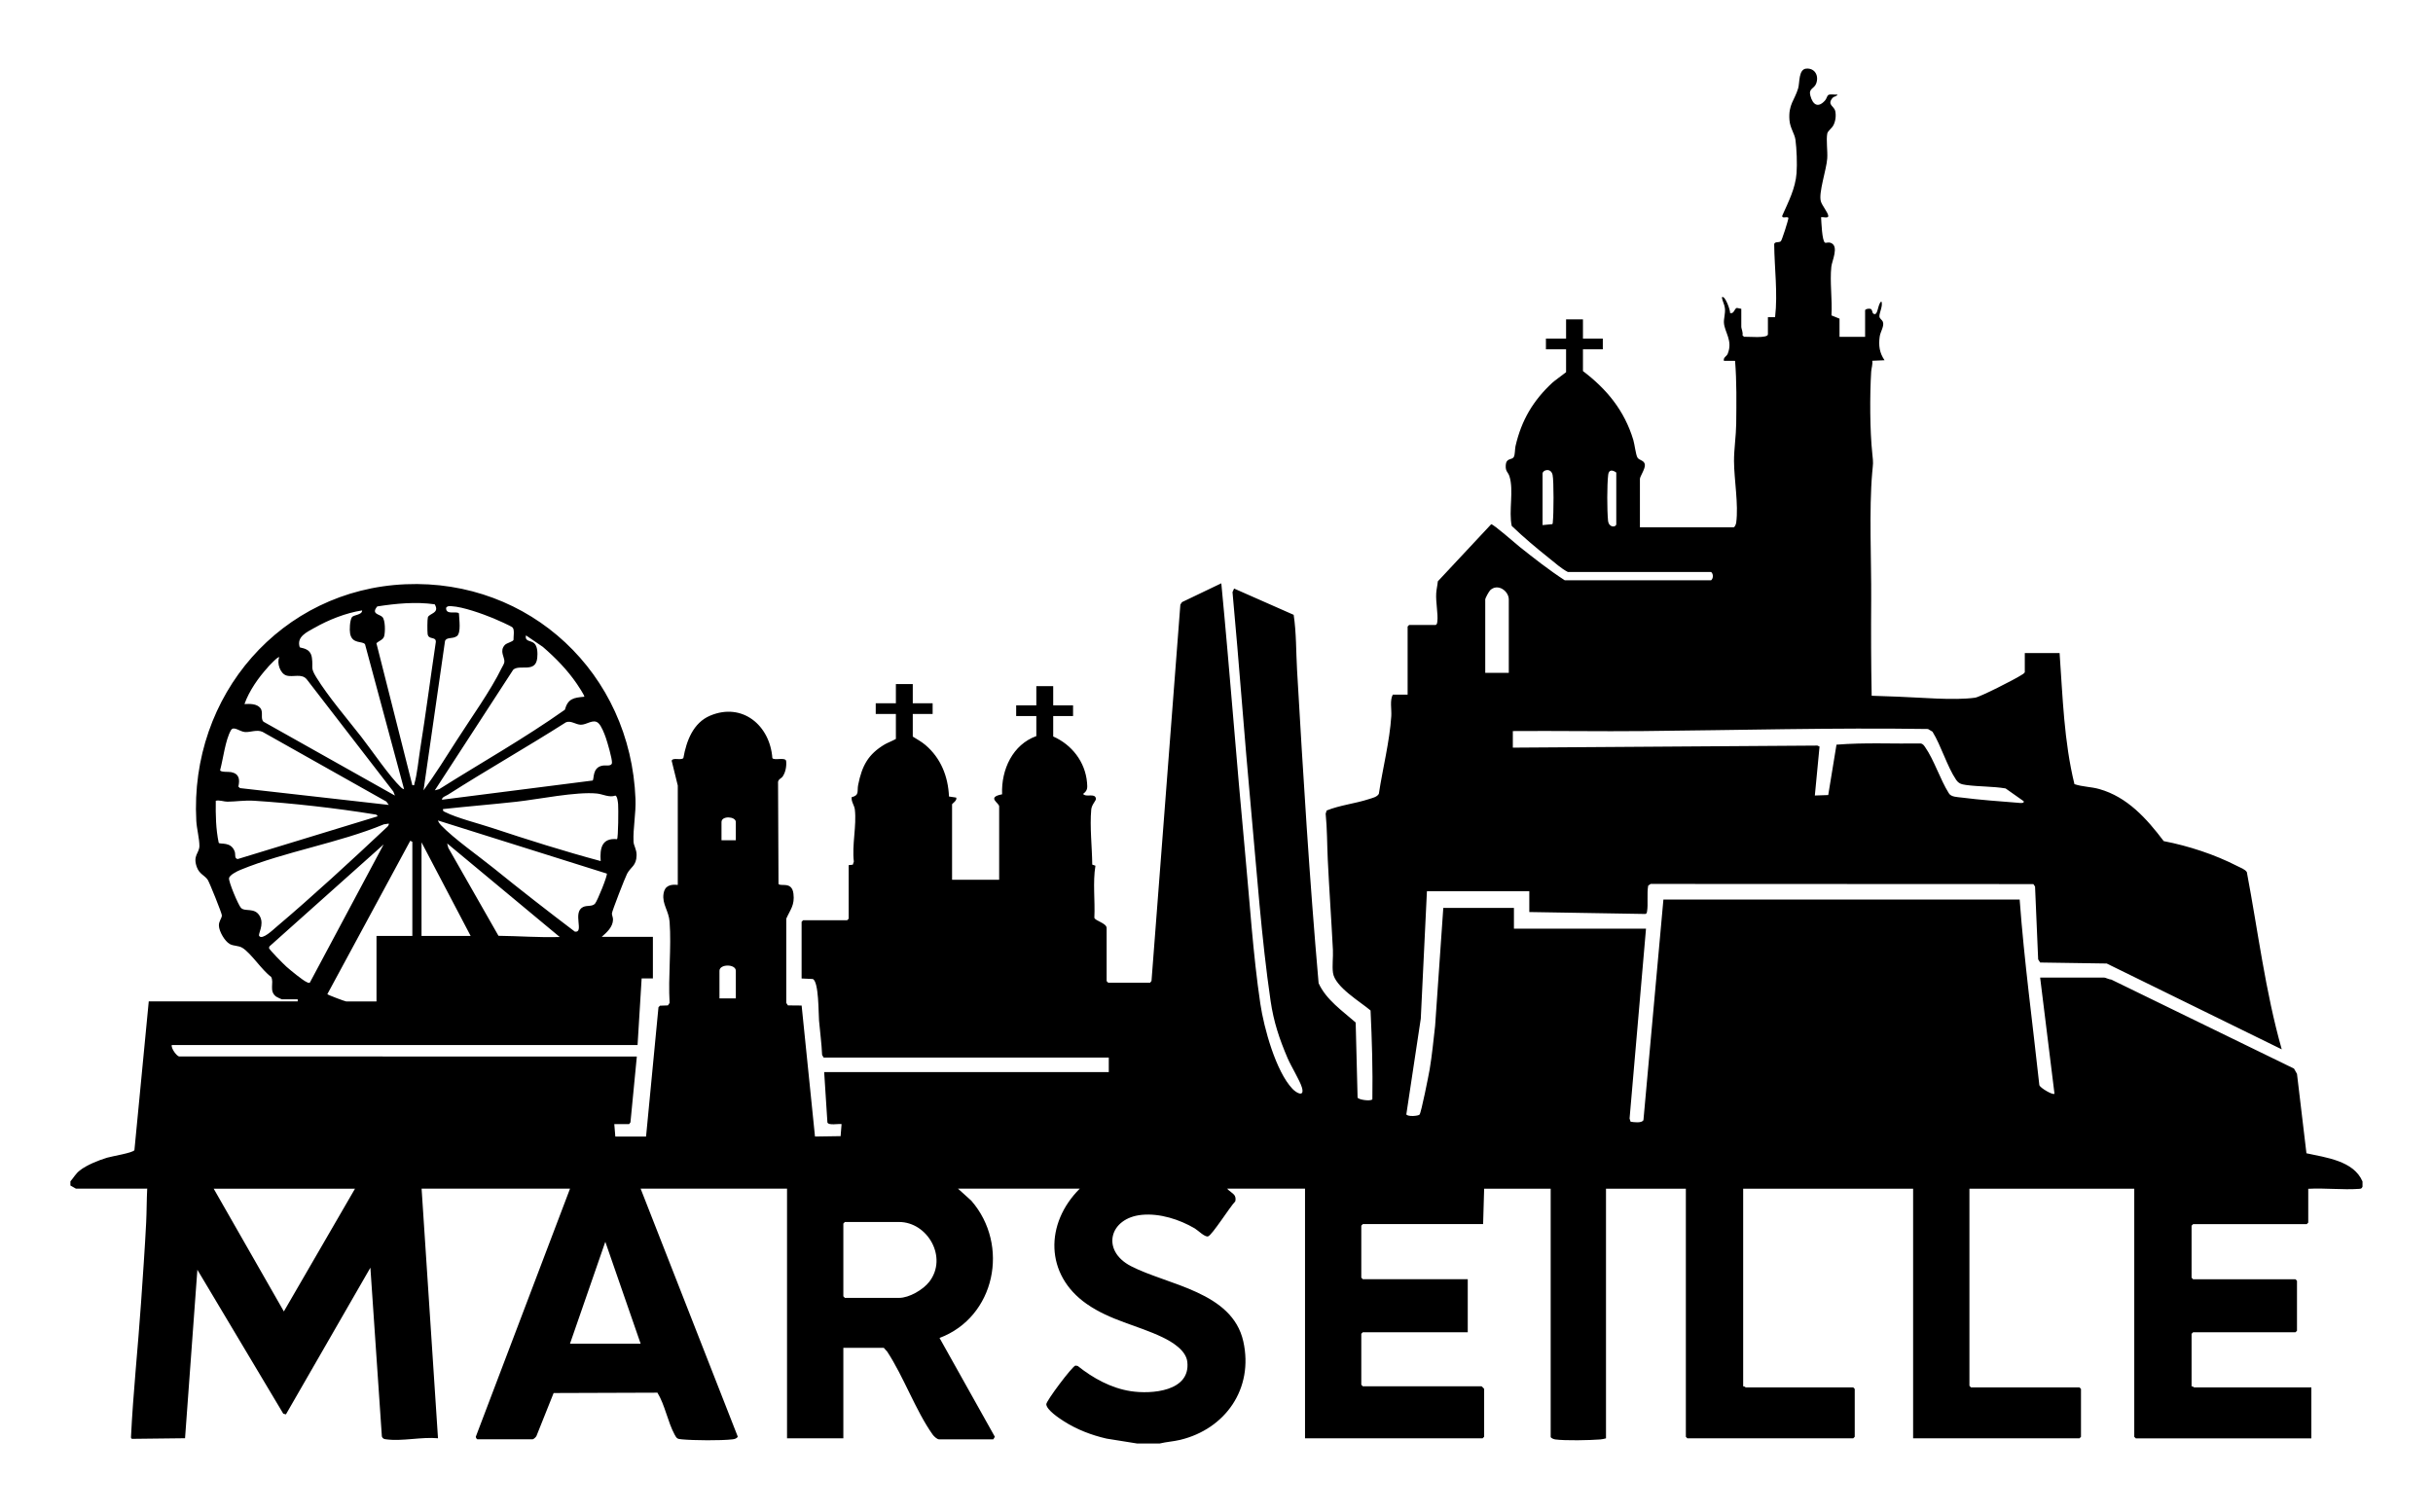 <?xml version="1.0" encoding="UTF-8"?>
<svg id="_x3C_Layer_x3E_" xmlns="http://www.w3.org/2000/svg" version="1.1" viewBox="0 0 752.19 467.58">
  <!-- Generator: Adobe Illustrator 29.8.2, SVG Export Plug-In . SVG Version: 2.1.1 Build 3)  -->
  <defs>
    <style>
      .st0 {
        fill: none;
      }
    </style>
  </defs>
  <path class="st0" d="M521.61,194.94c-.78-1.65-3.88-.99-3.88.41v11.42l3.98-.3c.33-.47.26-10.77-.09-11.53h0Z"/>
  <path class="st0" d="M263.87,307.58c-.1,1.08-.11,9.14.16,9.53,1.1.45,3.31.65,4.29-.18v-10.77c-1.99-.36-4.19-1.22-4.45,1.43h0Z"/>
  <path class="st0" d="M314.58,267.19h2.29l.52-.76v-13.5c-.48-1.5-1.81-2.06-2.67-.46-.77,1.44-.67,10.85-.51,13.01.04.59.1,1.18.38,1.71h0Z"/>
  <path class="st0" d="M490.19,206.77c1.33.41,2.77.55,4.07-.05.14-2.73,1.09-9.23-.14-11.51-.97-1.8-3.54-1.23-3.93.78-.57,2.92.42,7.64,0,10.77h0Z"/>
  <path class="st0" d="M507.92,195.67c0-1.4-2.83-1.98-3.73-1.05-.06.07-.71,1.6-.71,1.69v10.45h4.43v-11.1h.01Z"/>
  <path class="st0" d="M287.31,266.43c-.24-3.75.32-7.89.01-11.59-.11-1.3-.53-4.14-2.32-3.64-.66.18-1.37,1.38-1.48,2.06-.59,3.81-.05,8.94-.35,12.87-.05,1.93,3.84,1.92,4.13.3h.01Z"/>
  <path class="st0" d="M562.54,230.87l-1.45,15.14,4.14-.14,2.55-15.58c8.65-.7,17.37-.24,26.06-.36.7.11,1.02.66,1.38,1.17,2.69,3.83,4.67,10.06,7.27,14.17.65,1.22,2.7,1.2,4.03,1.38,5.55.71,11.8,1.16,17.41,1.61.41.03,1.98.31,1.74-.48l-5.61-3.96c-3.97-.67-8.31-.51-12.24-1.07-1.44-.2-2.28-.44-3.1-1.67-2.77-4.14-4.58-10.45-7.26-14.81l-1.4-.83c-29.34-.45-58.69.37-87.96.64-13.45.12-26.92-.12-40.37,0v5.15l94.16-.64.66.3h-.01Z"/>
  <path class="st0" d="M466.46,185.38c0-2.62-3.36-5.06-5.71-2.91-.42.39-1.57,2.49-1.57,2.91v22.68h7.28v-22.68Z"/>
  <path class="st0" d="M272.67,251.56c-.27-.25-.67-.35-1.03-.39l-.64.28c-2.06,1.55-.69,12.18-1.08,14.98.28,1.65,3.47,1.67,3.78,0,.35-1.91.15-7.78,0-9.96-.07-1.05-.39-4.31-1.03-4.9h0Z"/>
  <path class="st0" d="M310.14,306.36c.09,1.51-.41,10.54.32,11.01.82-.03,3.41.45,3.71-.48l-.09-10.75c-.32-.47-3.66-.61-3.93.23h-.01Z"/>
  <path class="st0" d="M328.62,305.81c-.41,0-.82-.02-1.22.07l-.52.43v10.61c.4.61,1.09.5,1.74.5.41,0,.82.02,1.22-.07l.52-.43v-10.61c-.4-.61-1.09-.5-1.74-.5Z"/>
  <path class="st0" d="M296.65,305.81c-.41,0-.82-.02-1.22.07l-.52.43v10.61c.4.61,1.09.5,1.74.5.41,0,.82.02,1.22-.07l.52-.43v-10.61c-.4-.61-1.09-.5-1.74-.5Z"/>
  <path class="st0" d="M280.81,305.82c-.29.03-.6-.02-.88.07l-.52.43v10.61c.49.66,1.6.57,2.39.5.29-.03.6.02.88-.07l.52-.43v-10.61c-.49-.66-1.6-.57-2.39-.5Z"/>
  <path class="st0" d="M327.51,287.34c-12.47-6.49-32.25-2.05-46.02-3.34-.93.19-1.83.44-2.72.77-.76.28-4.89,2.27-4.11,3.37.3-.08.67.33.79.33h53.02c.12-.73-.45-.87-.95-1.13h-.01Z"/>
  <path class="st0" d="M569.64,140.83l3.28-.05.52-.76c-.49-5.9.66-12.9,0-18.66-.33-2.89-3.67-3.06-4.09.04-.58,4.26.01,11.02.28,15.41.08,1.33-.05,2.69,0,4.02h0Z"/>
  <path class="st0" d="M567.91,185.88c.5-.74.55-6.09.47-7.27-.07-1.12-.51-2.21-.33-3.37h-2.22c0,1.9-.92,9.33-.03,10.49.41.53,1.72.72,2.11.15h0Z"/>
  <path class="st0" d="M569.95,218.99l.33-4.36c-.82-2.51.18-5.81-.51-8.18-.61-2.07-5.03-1.79-5.51.47v11.58l.47.48h5.22Z"/>
  <path class="st0" d="M565.57,164.43c.26.8,1.74.56,2.44.48.72-.46.23-9.2.32-10.68-.21-.66-1.69-.68-2.28-.54-.99.24-.37,9.29-.48,10.74Z"/>
  <path class="st0" d="M476.9,146.46v15.92l3.03-.3c.16-.23.12-.54.15-.81.26-2.15.32-12.56-.08-14.42-.5-2.28-3.1-1.56-3.1-.39Z"/>
  <path class="st0" d="M560.61,119.27c-.1.1-.76,1.62-.78,1.78v19.3c.49.66,1.6.57,2.39.5.29-.03.6.02.88-.07l.52-.43v-19.94c0-1.03-2.1-2.09-3.02-1.13h.01Z"/>
  <path class="st0" d="M497.19,146.81c-.39,3.17-.36,10.92-.05,14.15.21,2.2,2.27,2.19,2.55,1.27v-16.08c-1.11-.85-2.3-.98-2.5.67h0Z"/>
  <path class="st0" d="M326.56,253.57c-.61,3.8.46,9.2,0,13.19,0,.58,1.93.54,2.39.5.29-.03.6.02.88-.07l.52-.43v-13.19c0-.1-.66-1.59-.8-1.76-1.29-1.55-2.77.35-3,1.76h0Z"/>
  <path class="st0" d="M543.67,218.2c.05.47.04.83.49,1.11h4.91c.1-2.63,1.18-12.07-.64-13.66-1.42-1.24-4.37-.64-4.72,1.62-.31,1.97-.27,8.87-.03,10.93h0Z"/>
  <path class="st0" d="M549.38,163.83v-10.13h-3.17v10.13c.68.76,2.48.76,3.17,0Z"/>
  <path class="st0" d="M549.06,187.47v-12.87h-2.85v12.38c.67.84,1.89.39,2.85.48h0Z"/>
  <path class="st0" d="M561.73,87.91c0-.56-.25-3.42-.37-3.8-.21-.68-1.23-.61-1.81-.48-.67.42-.43,6.22.25,7.22,1.54,1.16,1.92-1.88,1.93-2.94Z"/>
  <path class="st0" d="M544,140.03v-18.65c-.41-.75-2.64-.69-2.85,0v18.98c.43.97,2.85.4,2.85-.32h0Z"/>
  <path class="st0" d="M554.76,90.5v-6.43l-1.9-.48c.15,2.05-1.81,9.28,1.9,6.92h0Z"/>
  <path class="st0" d="M549.2,140.53c.35.53,2.04.47,2.4-.18v-19.46c-1.44-.47-2.54-.72-2.83,1.15-.49,3.26-.24,11.25-.04,14.79.07,1.24.35,2.47.47,3.7Z"/>
  <path class="st0" d="M222.43,300.2v8.52h5.06v-8.52c0-2.17-5.06-2.17-5.06,0Z"/>
  <path class="st0" d="M219.94,278.7c.12,1.58-.92,4.8,1.51,4.26.53-1.51.53-3.25,0-4.76-.56-.12-1.3-.14-1.51.5Z"/>
  <path class="st0" d="M226.98,278.2l-1.1.11c-.59.42-.34,3.81.05,4.65.56.12,1.3.14,1.51-.5-.05-.89.45-3.96-.46-4.27h0Z"/>
  <path class="st0" d="M231.66,278.71l-.05,4.29,1.07-.04c.9-.3,1.02-6.56-1.02-4.25Z"/>
  <path class="st0" d="M227.49,254.21c0-1.78-4.43-2.05-4.43,0v5.63h4.43v-5.63h0Z"/>
  <polygon class="st0" points="176.22 415.51 198.06 415.51 187.14 384 176.22 415.51"/>
  <path class="st0" d="M214.92,278.22l-1.37.49.37,4.24c.59.13,1.59.21,1.81-.48,0-1.05.51-3.94-.81-4.25h0Z"/>
  <path class="st0" d="M275.75,354.06c2.27-.07,4.55.08,6.82.01v-6.92c0-.73-1.52-3.7-2.09-4.31-2.18-2.33-5.57-1.56-7.15,1.03-.29.47-1.21,2.56-1.21,2.96v7.08c.96,1.07,2.44.19,3.63.15h0Z"/>
  <path class="st0" d="M317.85,341.53c-2.45.3-4.31,4.03-4.58,6.28-.23,1.89.17,4.17,0,6.11,1.1,1.12,2.91.19,4.26.15,1.15-.04,6.6.29,7-.29.29-4.67-.23-13.04-6.67-12.25h-.01Z"/>
  <path class="st0" d="M237.03,278.7l-.06,4.09c2.36,2.03,2.19-4.16,1.57-4.58-.56-.12-1.3-.14-1.51.5h0Z"/>
  <path class="st0" d="M101.21,307.44c.19.26,5.54,2.26,5.86,2.26h9.34v-20.26h11.08v-29.11l-.64-.33-25.64,47.44h0Z"/>
  <path class="st0" d="M277.97,377.88h-16.77l-.47.48v22.51l.47.48h16.77c3.09,0,7.43-2.53,9.33-4.99,5.82-7.57-.56-18.49-9.33-18.49h0Z"/>
  <polygon class="st0" points="87.76 405.54 109.75 367.59 66.07 367.59 87.76 405.54"/>
  <path class="st0" d="M293.58,344.53c-.15.3-.89,2.19-.89,2.31v7.24h10.29l.47-.48v-5.79c0-.2-.86-2.75-1.03-3.13-1.95-4.17-6.77-4.36-8.83-.15h-.01Z"/>
  <path class="st0" d="M174.97,223.35c-12.04,7.67-24.48,14.72-36.51,22.4-.58.37-1.9.76-1.81,1.54l46.55-5.93c.58-.39-.23-4.01,3.06-4.61.96-.17,2.86.35,2.94-.88.08-1.21-1.41-6.33-1.9-7.73-.44-1.26-1.36-3.7-2.32-4.55-1.58-1.4-3.55.53-5.41.51-1.59-.02-3.07-1.39-4.61-.75h0Z"/>
  <path class="st0" d="M165.13,198.9c1.1.94,1.1,3.14.97,4.51-.45,4.88-5.47,1.89-7.44,3.7l-24.23,37.29,1.37-.37c12.93-8.16,26.38-15.73,38.83-24.55.97-3.49,2.77-3.74,6.01-4.02.21-.24-1.93-3.46-2.27-3.96-2.95-4.33-6.61-8.07-10.55-11.47l-5.21-3.55c-.41,1.97,1.47,1.53,2.52,2.42h0Z"/>
  <path class="st0" d="M184.57,245.4c-6.35-.66-18.12,1.78-24.97,2.54-7.53.83-15.1,1.43-22.63,2.26-.13.68.31.75.77.98,3.39,1.74,10.32,3.51,14.26,4.81,11.13,3.69,22.42,7.26,33.71,10.29-.3-4.01.36-7.21,5.05-6.77.4-.38.45-9.49.34-10.77-.05-.62-.24-2.53-.84-2.7-1.92.7-3.86-.44-5.69-.63h0Z"/>
  <polygon class="st0" points="130.32 289.43 145.52 289.43 130.32 260.48 130.32 289.43"/>
  <path class="st0" d="M141.22,228.93c4.24-6.66,10.52-15.4,13.85-22.27.28-.57.85-1.42.89-2,.09-1.47-1.6-3.26.11-5.19.6-.67,2.52-1.02,2.71-1.59-.04-1.03.37-3.09-.27-3.82-.39-.45-5.09-2.5-6.02-2.89-3.33-1.37-9.34-3.51-12.83-3.71-.64-.04-1.31-.14-1.72.5-.15,2.39,3.38.87,3.97,1.74.04,1.7.76,6.02-.69,7.06-1.26.89-3.15.17-3.6,1.49l-6.64,46.16c3.64-4.99,6.94-10.25,10.26-15.47h-.02Z"/>
  <path class="st0" d="M135.39,253.73c.21.55.53,1.04.94,1.46,4.01,4.18,11.57,9.48,16.33,13.32,8.25,6.67,16.61,13.19,25.06,19.59,3.01.47-.83-5.96,2.53-7.6,1.25-.61,2.81-.06,3.71-1.05.71-.78,3.97-8.84,3.64-9.29l-52.21-16.42h0Z"/>
  <path class="st0" d="M138.61,262.19l15.5,27.18c6.32.08,12.6.58,18.94.37l-34.81-28.94.37,1.39Z"/>
  <path class="st0" d="M95.79,303.86l22.82-42.74-35.3,31.53-.16.48c0,.48,4.63,5.12,5.39,5.79,1.22,1.08,5.06,4.26,6.35,4.81.28.12.6.31.9.13h0Z"/>
  <path class="st0" d="M71.47,238.75c2.49.52,2.73,2.24,2.22,4.47l.51.47,45.99,5.2-.73-1.03-38.29-21.56c-1.74-.8-3.75.16-5.4.05-1.68-.11-3.55-2.02-4.39-.53-1.74,3.08-2.38,8.83-3.33,12.31.12.7,2.58.44,3.42.61h0Z"/>
  <path class="st0" d="M72.57,263.37c.29.84-.18,2.19.94,2.27l43.2-13.2c-.13-.62-.63-.56-1.11-.64-11.32-1.86-25.59-3.46-37.03-4.18-3.1-.2-5.39.25-8.26.29-1.07,0-2.41-.57-3.61-.29-.06,4.35.02,8.74.91,13,.42.6,3.82-.52,4.95,2.75h0Z"/>
  <path class="st0" d="M119.25,256.14c.41-.38,1.02-.81.94-1.45l-1.52.23c-13.93,5.77-30.63,8.44-44.37,14.09-.93.38-3.36,1.58-3.5,2.58-.15,1.13,2.83,8.22,3.67,9.14,1.24,1.37,4.35-.3,5.9,2.69,1.36,2.61-.69,5.41-.24,6.03.94,1.32,4.31-1.95,5.25-2.75,11.22-9.5,23.11-20.45,33.87-30.56Z"/>
  <path class="st0" d="M96.43,203.42c.44,3.18-.57,2.91,1.35,6.02,3.72,6.02,9.46,12.7,13.88,18.38,3.41,4.38,8.65,12.14,12.32,15.69.27.27.59.46.95.57l-12.07-44.82c-.7-1.13-4.01.04-4.62-3.34-.21-1.18-.08-4.01.53-5.01.52-.83,3.2-.68,3.19-2.14-4.98.76-10.38,2.9-14.77,5.41-2.33,1.33-5.55,2.72-4.54,5.95.18.41,3.33.03,3.78,3.3h0Z"/>
  <path class="st0" d="M80.5,218.96c.99,1.26-.09,3.31.99,4.22l40.6,22.82-.5-1.26-26.71-34.62c-1.57-2.03-4.3-.61-6.36-1.26-1.91-.6-2.99-3.85-2.2-5.64-.35-.36-3.1,2.62-3.49,3.04-2.93,3.22-5.8,7.3-7.27,11.42,1.6-.07,3.82-.16,4.93,1.26v.02Z"/>
  <path class="st0" d="M118.21,190.77c.95.97.92,4.74.54,6.01-.32,1.06-1.63,1.4-2.38,2.09l11.11,43.91c.82.09.5,0,.64-.47.86-2.92,1.28-7.55,1.79-10.73,1.76-11,3.18-22.06,4.83-33.08.08-1.84-2.29-.51-2.54-2.51-.1-.82-.12-4.45.08-5.1.37-1.26,3.79-1.25,2.11-4.04-5.9-.83-11.91-.25-17.77.66-1.96,2.37.71,2.35,1.59,3.24v.02Z"/>
  <path d="M713.06,356.6l-2.92-24.53-.93-1.63-56.47-27.52c-.58,0-1.85-.63-2.23-.63h-19.78l4.43,35.86c-.08.8-4.57-1.76-4.68-2.64-2.07-19.1-4.67-38.19-6.08-57.34h-110.14l-6.17,68.19c-.48,1.02-3,.68-3.98.5l-.31-.97,5.08-58.71h-40.83v-6.43h-21.84l-2.53,36.5c-.52,4.48-.93,8.96-1.68,13.41-.29,1.71-2.62,13.49-3.14,14.02-.4.41-3.54.73-4.08-.07l4.47-29.61,1.9-39.4h31.65v6.43l35.88.6c.41-.11.45-.39.52-.76.39-2.15-.09-5.67.36-8l.75-.53,118.33.05.52.76.96,22.51.62.98,20.58.31,54.11,26.54c-5.08-17.9-7.33-36.52-10.79-54.8-.45-.83-2.05-1.42-2.92-1.86-7.02-3.6-15.06-6.24-22.78-7.73-5.27-6.97-11.26-13.66-19.92-16.1-2.58-.73-5.19-.67-7.68-1.52-3.24-13.22-3.63-26.98-4.59-40.53h-10.76v5.95c-.32.47-.8.68-1.26.97-1.81,1.18-12.51,6.65-14.12,6.88-6.51.91-16.91-.07-23.7-.31l-8.26-.29c-.19-9.92-.22-19.86-.15-29.79.08-12.09-.7-27.56.32-39.24.27-3.08.37-2.62.03-5.79-.77-7.17-.8-18.17-.35-25.4.07-1.12.51-2.21.33-3.37l3.8-.16c-1.57-2.29-1.88-4.55-1.5-7.31.21-1.56,1.54-3.33.95-4.66-.24-.55-.96-.86-1.03-1.54-.11-1.11,1.14-3.23.63-4.66-1.21.46-1.01,4.88-2.55,3.72-.33-.25-.23-1.22-.81-1.43-.46-.17-1.7,0-1.7.45v8.2h-7.91v-5.63l-2.49-1.01c.3-4.78-.55-10.39-.04-15.07.19-1.79,2.41-6.27-.09-7.32-.85-.36-1.51.05-1.83-.08-.98-.41-1.16-6.59-1.25-7.88.58-.18,2.36.47,2.22-.48-.15-1.05-1.91-3.14-2.29-4.43-.78-2.64,1.73-9.76,1.97-13.26.16-2.29-.37-5.67.01-7.71.15-.8,1.42-1.65,1.9-2.57.67-1.28.88-3.02.56-4.44-.33-1.46-2.56-1.87-.89-3.94.51-.63,1.38-.49,1.59-1.11-.79.11-2.2-.26-2.85.15-.34.21-.56,1.17-.94,1.61-2.19,2.53-3.84,1.45-4.6-1.44-.59-2.24,1.16-2.09,1.78-3.68.95-2.43-.35-4.85-3.01-4.67-2.47.17-2.02,4.35-2.54,6.1-1.12,3.75-3.05,4.95-2.69,9.8.18,2.47,1.6,4.2,1.86,6.14.38,2.82.55,7.43.34,10.26-.35,4.75-2.55,8.96-4.43,13.19-.16,1.03,1.5.11,1.91.65.04.56-2.03,7.02-2.35,7.26-.66.5-1.72.01-2.05.82.07,7.56,1.14,15.1.28,22.63h-2.22v5.31c0,1.34-6.25.68-7.39.76l-.48-.48c.25-.77-.36-2.08-.36-2.53v-5.63l-1.36-.28c-.82.2-.87,1.98-2.12,1.57.2-.63-1.63-5.81-2.53-4.82.18,1.17.82,2.17.95,3.37.17,1.61-.39,3.2-.31,4.47.19,2.93,2.82,5.52,1.17,9.6-.33.83-1.42,1.07-1.18,2.17l3.46.02c.52,6.41.42,12.99.35,19.46-.04,3.63-.7,7.97-.68,11.57.04,5.82,1.43,13.32.68,18.99-.06.42-.41,1.43-.81,1.43h-28.96v-14.96c0-.75,1.71-3.16,1.53-4.43-.2-1.37-1.78-1.27-2.3-2.18-.52-.91-.87-4.09-1.28-5.45-2.75-9.11-8.24-15.73-15.56-21.28v-6.73h6.14v-3.32h-6.14v-5.93h-5.22v5.93h-6.23v3.32h6.23v7.08c-1.47,1.13-3.68,2.73-4.23,3.24-5.95,5.52-9.56,11.6-11.4,19.61-.22.95-.11,2.54-.52,3.33-.57,1.1-2.35.17-2.5,2.62-.12,1.96.69,1.99,1.14,3.38,1.4,4.35-.28,10.8.71,15.36,3.66,3.51,7.66,6.87,11.64,10.04,1.84,1.46,3.61,3.1,5.69,4.19h44.31c.74.62.71,2,0,2.57h-45.26c-4.83-3.14-9.39-6.72-13.91-10.31-1.18-.94-8.21-7.14-8.83-7.01l-16.49,17.65c-.11,1.21-.42,2.46-.5,3.67-.18,2.73.62,6.45.35,8.71-.06.47-.04.83-.49,1.11h-8.23l-.47.48v21.07h-4.59c-.96,1.78-.33,4.5-.46,6.61-.5,7.87-2.67,16.24-3.85,24.07-.56,1.01-2.1,1.3-3.13,1.64-4.23,1.39-8.9,1.84-13,3.51l-.31.98c.47,4.7.43,9.44.65,14.16.44,9.29,1.12,18.65,1.59,27.97.11,2.24-.27,4.91.02,7.06.59,4.38,8.49,8.98,11.62,11.67.43,9.14.71,18.31.56,27.46-.48.69-4.33.16-4.57-.54l-.59-23.2c-4.09-3.59-9.15-7.05-11.46-12.16-2.82-32.21-4.8-64.53-6.66-96.8-.33-5.68-.2-11.52-1.05-17.11l-18.42-8.13-.49,1.1c2.07,22.29,3.65,44.63,5.71,66.91,1.8,19.45,3.24,40.23,6.06,59.46.95,6.52,2.71,11.79,5.28,17.79,1.05,2.45,3.8,6.91,4.41,9.03.87,3.01-1.54,1.87-2.93.41-5.15-5.42-8.81-18.84-9.92-26.26-2.28-15.31-3.32-32.04-4.79-47.56-2.6-27.48-4.63-55.03-7.28-82.5l-12.15,5.82-.51.77-8.92,116.37-.42.54h-12.98l-.47-.48v-16.4c0-1.56-3.61-2.23-3.8-3.21.26-5.37-.52-10.78.33-16.08l-.98-.34c-.05-5.42-.8-11.67-.31-17.05.15-1.6,1.58-2.74,1.45-3.39-.36-1.81-3.04-.24-3.97-1.42,1.4-1.05,1.36-1.83,1.22-3.5-.56-6.46-4.75-11.75-10.46-14.26v-6.32h6.14v-3.32h-6.14v-5.93h-5.22v5.93h-6.23v3.32h6.23v6.2c-7.24,2.59-10.9,10.29-10.58,18-4.9.94-.91,2.62-.91,3.74v22.68h-14.56v-23.32c0-.21,1.71-1.23,1.26-2.09l-2.21-.33c-.28-6.24-2.53-11.88-7.28-15.92-1.24-1.05-2.61-1.78-3.92-2.61v-6.99h6.14v-3.32h-6.14v-5.93h-5.22v5.93h-6.23v3.32h6.23v7.72c-1.1.62-2.74,1.26-3.41,1.66-5.2,3.08-7.07,6.66-8.25,12.53-.4,1.98.47,3.22-2.01,3.82-.18,1.4.83,2.5.98,3.8.59,5.01-.93,10.95-.31,16.11l-.32.97-1.28.14v16.56l-.47.48h-13.61l-.47.48v17.53l3.49.16c1.87.94,1.71,10.61,1.9,12.87.3,3.54.81,7.06.95,10.62l.48.8h88.15v4.5h-87.99l1,15.55c.34,1.04,3.43.34,4.38.53l-.3,3.72-7.92.12-4.13-40.51-4.23-.04-.52-.76v-26.06c1.27-2.87,2.65-4.16,2.22-7.72-.48-3.97-3.97-2.09-4.62-3.03l-.14-31.06c-.19-1.28.98-1.52,1.4-2.11.93-1.32,1.29-3.31,1.09-4.91-.39-1.18-3.69.02-4.25-.83-.75-10.18-9.33-17.27-19.21-13.13-5.27,2.21-7.36,7.81-8.3,13.11-.69.84-3.27-.28-3.62.85l1.89,7.66v30.73c-2.27-.25-4.06.25-4.41,2.76-.46,3.23,1.63,5.24,1.88,8.64.6,8.08-.48,16.93,0,25.1l-.52.76-2.45.09-.47.48-3.84,40h-9.5l-.32-3.86h4.59l.41-.55,1.97-20.36H55.47c-.8,0-2.63-2.52-2.37-3.54h144.01l1.26-20.59h3.48v-12.86h-15.83c1.55-1.35,3.45-3.02,3.5-5.32.02-.7-.34-1.3-.34-1.92,0-.66,4.13-11.24,4.69-12.28,1.16-2.17,2.88-2.41,2.94-5.72.03-1.83-.9-2.95-.95-4.21-.17-4.11.78-8.78.61-13.16-1.47-38.93-32.74-68.05-71.07-66.43-38.42,1.62-66.82,34.3-64.71,73.18.13,2.38.96,5.48.96,7.73s-2.13,2.93-.79,6.58c.8,2.19,2.44,2.5,3.39,3.95.51.79,4.39,10.4,4.35,10.99-.06.96-.99,1.76-.92,3.19.08,1.78,1.81,4.77,3.35,5.63,1.21.68,2.7.44,3.9,1.18,2.71,1.66,6.07,6.96,8.89,8.98,1.02,1.81-.79,4.4,1.58,6.12.21.15,1.62.82,1.73.82h4.91v.64h-46.05l-4.43,46c-.4.83-6.97,1.89-8.46,2.34-2.59.78-6.32,2.27-8.45,3.96-1.29,1.02-1.85,2.18-2.88,3.35v1.29l1.72.98,22.02-.02c-.18,3.47-.15,6.98-.32,10.45-.41,8.21-1.02,16.54-1.58,24.77-.95,13.92-2.45,27.85-3.12,41.77l.25.39,16.47-.19,3.81-52.1,26.56,44.51.82.21,26.11-45.36,3.55,52.2c.24.7.7.8,1.35.88,4.99.67,10.92-.81,16-.33l-5.07-77.19h45.89l-29.13,76.71c-.03.27.33.8.49.8h17.09c.24,0,1.07-.7,1.18-1.05l5.3-13.26,32.09-.11c2.35,3.85,3.16,8.97,5.3,12.94.69,1.29.87,1.37,2.32,1.5,3.61.34,12,.41,15.53,0,.63-.07,1.36-.21,1.69-.84l-30.03-76.68h45.26v77.19h17.41v-27.98h12.5l1.06,1.18c5.06,7.69,8.82,18.27,14.03,25.62.38.54,1.37,1.5,2,1.5h16.77l.48-.79-17.1-30.56c17.23-6.48,21.78-28.71,9.81-42.46l-4.11-3.71h37.66c-10.8,10.75-10.81,26.61,2.12,35.64,7.37,5.15,15.63,6.58,23.42,10.3,2.94,1.41,7.3,4.02,7.7,7.61,1.03,9.19-11.12,10.06-17.48,9.08-6.05-.93-11.65-4-16.4-7.8l-.71-.12c-1.05.28-9.09,11-9.01,11.98.15,1.77,3.89,4.24,5.33,5.17,4.06,2.61,8.63,4.37,13.32,5.44l9.44,1.51h6.96c2.08-.51,4.24-.62,6.33-1.12,13.97-3.36,22.79-15.82,19.53-30.46-3.43-15.37-23.36-17.4-34.72-23.26-9.33-4.81-6.72-14.91,3.36-15.87,5.52-.53,11.63,1.41,16.36,4.2,1.04.62,3.09,2.75,4.11,2.46,1.24-.35,6.89-9.36,8.39-10.8.16-.58.15-1.14-.1-1.69-.36-.79-1.88-1.55-2.37-2.26h24.05v77.19h54.91l.47-.48v-14.8c0-.06-.74-.8-.79-.8h-36.72l-.47-.48v-15.76l.47-.48h32.44v-16.4h-32.44l-.47-.48v-16.08l.47-.48h37.19l.32-10.94h20.57v76.71c0,.41.99.76,1.41.82,3.04.42,10.74.26,13.96,0,.61-.05,1.15-.19,1.73-.34v-77.19h24.69v76.71l.47.48h51.27l.47-.48v-14.8l-.47-.48h-33.23c-.1,0-.48-.43-.79-.32v-61.11h52.54v77.19h51.43l.47-.48v-14.8l-.47-.48h-33.55l-.47-.48v-60.95h50.96v76.71l.47.48h54.28v-15.76h-36.24c-.1,0-.48-.43-.79-.32v-16.24l.47-.48h31.65l.47-.48v-15.44l-.47-.48h-31.65l-.47-.48v-16.08l.47-.48h35.13l.47-.48v-10.45c5.12-.29,10.62.38,15.7.02.64-.05.78-.05,1.08-.67v-1.61c-2.71-6.43-11.37-7.41-17.36-8.73l.02-.02ZM480.08,161.27c-.03.27,0,.57-.15.81l-3.03.3v-15.92c0-1.17,2.6-1.89,3.1.39.41,1.86.34,12.27.08,14.42ZM499.69,162.22c-.28.92-2.34.93-2.55-1.27-.31-3.22-.33-10.98.05-14.15.2-1.65,1.39-1.51,2.5-.67v16.08h0ZM467.72,226.07c13.45-.11,26.92.14,40.37,0,29.27-.27,58.62-1.08,87.96-.64l1.4.83c2.69,4.36,4.49,10.68,7.26,14.81.82,1.23,1.66,1.47,3.1,1.67,3.93.55,8.27.4,12.24,1.07l5.61,3.96c.24.78-1.33.51-1.74.48-5.61-.45-11.86-.89-17.41-1.61-1.33-.17-3.38-.15-4.03-1.38-2.59-4.1-4.58-10.33-7.27-14.17-.36-.52-.68-1.06-1.38-1.17-8.69.11-17.41-.34-26.06.36l-2.55,15.58-4.14.14,1.45-15.14-.66-.3-94.16.64v-5.15h.01ZM466.46,208.06h-7.28v-22.68c0-.42,1.15-2.52,1.57-2.91,2.35-2.15,5.71.29,5.71,2.91M127.48,289.43h-11.08v20.26h-9.34c-.31,0-5.67-2-5.86-2.26l25.64-47.44.64.33s0,29.11,0,29.11ZM130.32,289.43v-28.95l15.19,28.95h-15.19ZM154.11,289.38l-15.5-27.18-.37-1.39,34.81,28.94c-6.34.2-12.62-.3-18.94-.37ZM183.96,279.44c-.9.99-2.46.44-3.71,1.05-3.36,1.65.48,8.07-2.53,7.6-8.45-6.4-16.82-12.92-25.06-19.59-4.76-3.84-12.32-9.14-16.33-13.32-.41-.42-.73-.91-.94-1.46l52.21,16.42c.33.46-2.93,8.51-3.64,9.29h0ZM191.1,248.73c.11,1.28.06,10.39-.34,10.77-4.69-.44-5.35,2.76-5.05,6.77-11.29-3.03-22.58-6.6-33.71-10.29-3.93-1.3-10.86-3.07-14.26-4.81-.46-.23-.9-.3-.77-.98,7.53-.82,15.09-1.43,22.63-2.26,6.86-.75,18.62-3.2,24.97-2.54,1.84.19,3.77,1.33,5.69.63.6.17.79,2.08.84,2.7h0ZM184.98,223.6c.96.85,1.88,3.29,2.32,4.55.49,1.4,1.98,6.52,1.9,7.73-.08,1.22-1.98.7-2.94.88-3.28.6-2.48,4.22-3.06,4.61l-46.55,5.93c-.1-.78,1.22-1.17,1.81-1.54,12.03-7.68,24.47-14.73,36.51-22.4,1.54-.64,3.02.73,4.61.75,1.85.02,3.82-1.91,5.41-.51h0ZM162.61,196.48l5.21,3.55c3.94,3.4,7.6,7.14,10.55,11.47.34.5,2.49,3.72,2.27,3.96-3.24.28-5.05.54-6.01,4.02-12.45,8.82-25.9,16.39-38.83,24.55l-1.37.37,24.23-37.29c1.97-1.81,6.99,1.18,7.44-3.7.13-1.37.13-3.57-.97-4.51-1.05-.89-2.94-.45-2.52-2.42h0ZM141.2,196.76c1.45-1.03.73-5.35.69-7.06-.59-.87-4.13.65-3.97-1.74.41-.64,1.08-.53,1.72-.5,3.49.19,9.5,2.34,12.83,3.71.93.38,5.63,2.44,6.02,2.89.64.73.23,2.79.27,3.82-.19.57-2.11.92-2.71,1.59-1.71,1.92,0,3.72-.11,5.19-.04.59-.61,1.43-.89,2-3.33,6.87-9.61,15.62-13.85,22.27-3.32,5.21-6.62,10.48-10.26,15.47l6.64-46.16c.46-1.32,2.34-.59,3.6-1.49h.02ZM116.62,187.53c5.87-.91,11.87-1.49,17.77-.66,1.68,2.78-1.73,2.78-2.11,4.04-.19.66-.18,4.28-.08,5.1.24,2,2.62.67,2.54,2.51-1.65,11.02-3.07,22.08-4.83,33.08-.51,3.18-.93,7.8-1.79,10.73-.14.47.18.56-.64.47l-11.11-43.91c.75-.69,2.06-1.03,2.38-2.09.38-1.27.41-5.04-.54-6.01-.88-.9-3.56-.87-1.59-3.24v-.02ZM97.19,194.17c4.39-2.51,9.79-4.65,14.77-5.41.01,1.47-2.67,1.31-3.19,2.14-.62,1-.75,3.84-.53,5.01.61,3.38,3.92,2.21,4.62,3.34l12.07,44.82c-.36-.11-.68-.3-.95-.57-3.68-3.55-8.91-11.31-12.32-15.69-4.43-5.68-10.16-12.35-13.88-18.38-1.92-3.11-.91-2.85-1.35-6.02-.45-3.27-3.6-2.89-3.78-3.3-1.01-3.23,2.21-4.62,4.54-5.95h0ZM82.84,206.28c.39-.42,3.14-3.4,3.49-3.04-.79,1.79.29,5.05,2.2,5.64,2.06.65,4.79-.77,6.36,1.26l26.71,34.62.5,1.26-40.6-22.82c-1.08-.91,0-2.96-.99-4.22-1.11-1.42-3.33-1.34-4.93-1.26,1.47-4.13,4.34-8.2,7.27-11.42v-.02ZM71.38,225.84c.84-1.49,2.7.42,4.39.53,1.65.11,3.67-.85,5.4-.05l38.29,21.56.73,1.03-45.99-5.2-.51-.47c.51-2.23.27-3.96-2.22-4.47-.84-.17-3.29.09-3.42-.61.95-3.48,1.59-9.23,3.33-12.31h0ZM67.62,260.62c-.9-4.27-.97-8.66-.91-13,1.2-.28,2.54.3,3.61.29,2.87-.04,5.16-.48,8.26-.29,11.45.72,25.71,2.32,37.03,4.18.47.08.98.02,1.11.64l-43.2,13.2c-1.12-.09-.65-1.43-.94-2.27-1.13-3.27-4.54-2.15-4.95-2.75h-.01ZM80.14,289.44c-.45-.62,1.6-3.42.24-6.03-1.55-2.98-4.66-1.31-5.9-2.69-.83-.92-3.82-8-3.67-9.14.14-1.01,2.57-2.2,3.5-2.58,13.74-5.65,30.44-8.32,44.37-14.09l1.52-.23c.08.64-.53,1.07-.94,1.45-10.75,10.1-22.64,21.06-33.87,30.56-.94.79-4.3,4.06-5.25,2.75h0ZM88.54,298.92c-.76-.68-5.39-5.32-5.39-5.79l.16-.48,35.3-31.53-22.82,42.74c-.3.18-.62,0-.9-.13-1.29-.55-5.13-3.73-6.35-4.81h0ZM87.76,405.54l-21.69-37.95h43.68l-21.99,37.95ZM176.22,415.51l10.92-31.51,10.92,31.51h-21.84ZM223.06,254.21c0-2.05,4.43-1.78,4.43,0v5.63h-4.43v-5.63h0ZM227.49,308.73h-5.06v-8.52c0-2.17,5.06-2.17,5.06,0v8.52ZM287.3,396.36c-1.9,2.47-6.23,4.99-9.33,4.99h-16.77l-.47-.48v-22.51l.47-.48h16.77c8.77,0,15.15,10.92,9.33,18.49h0Z"/>
</svg>